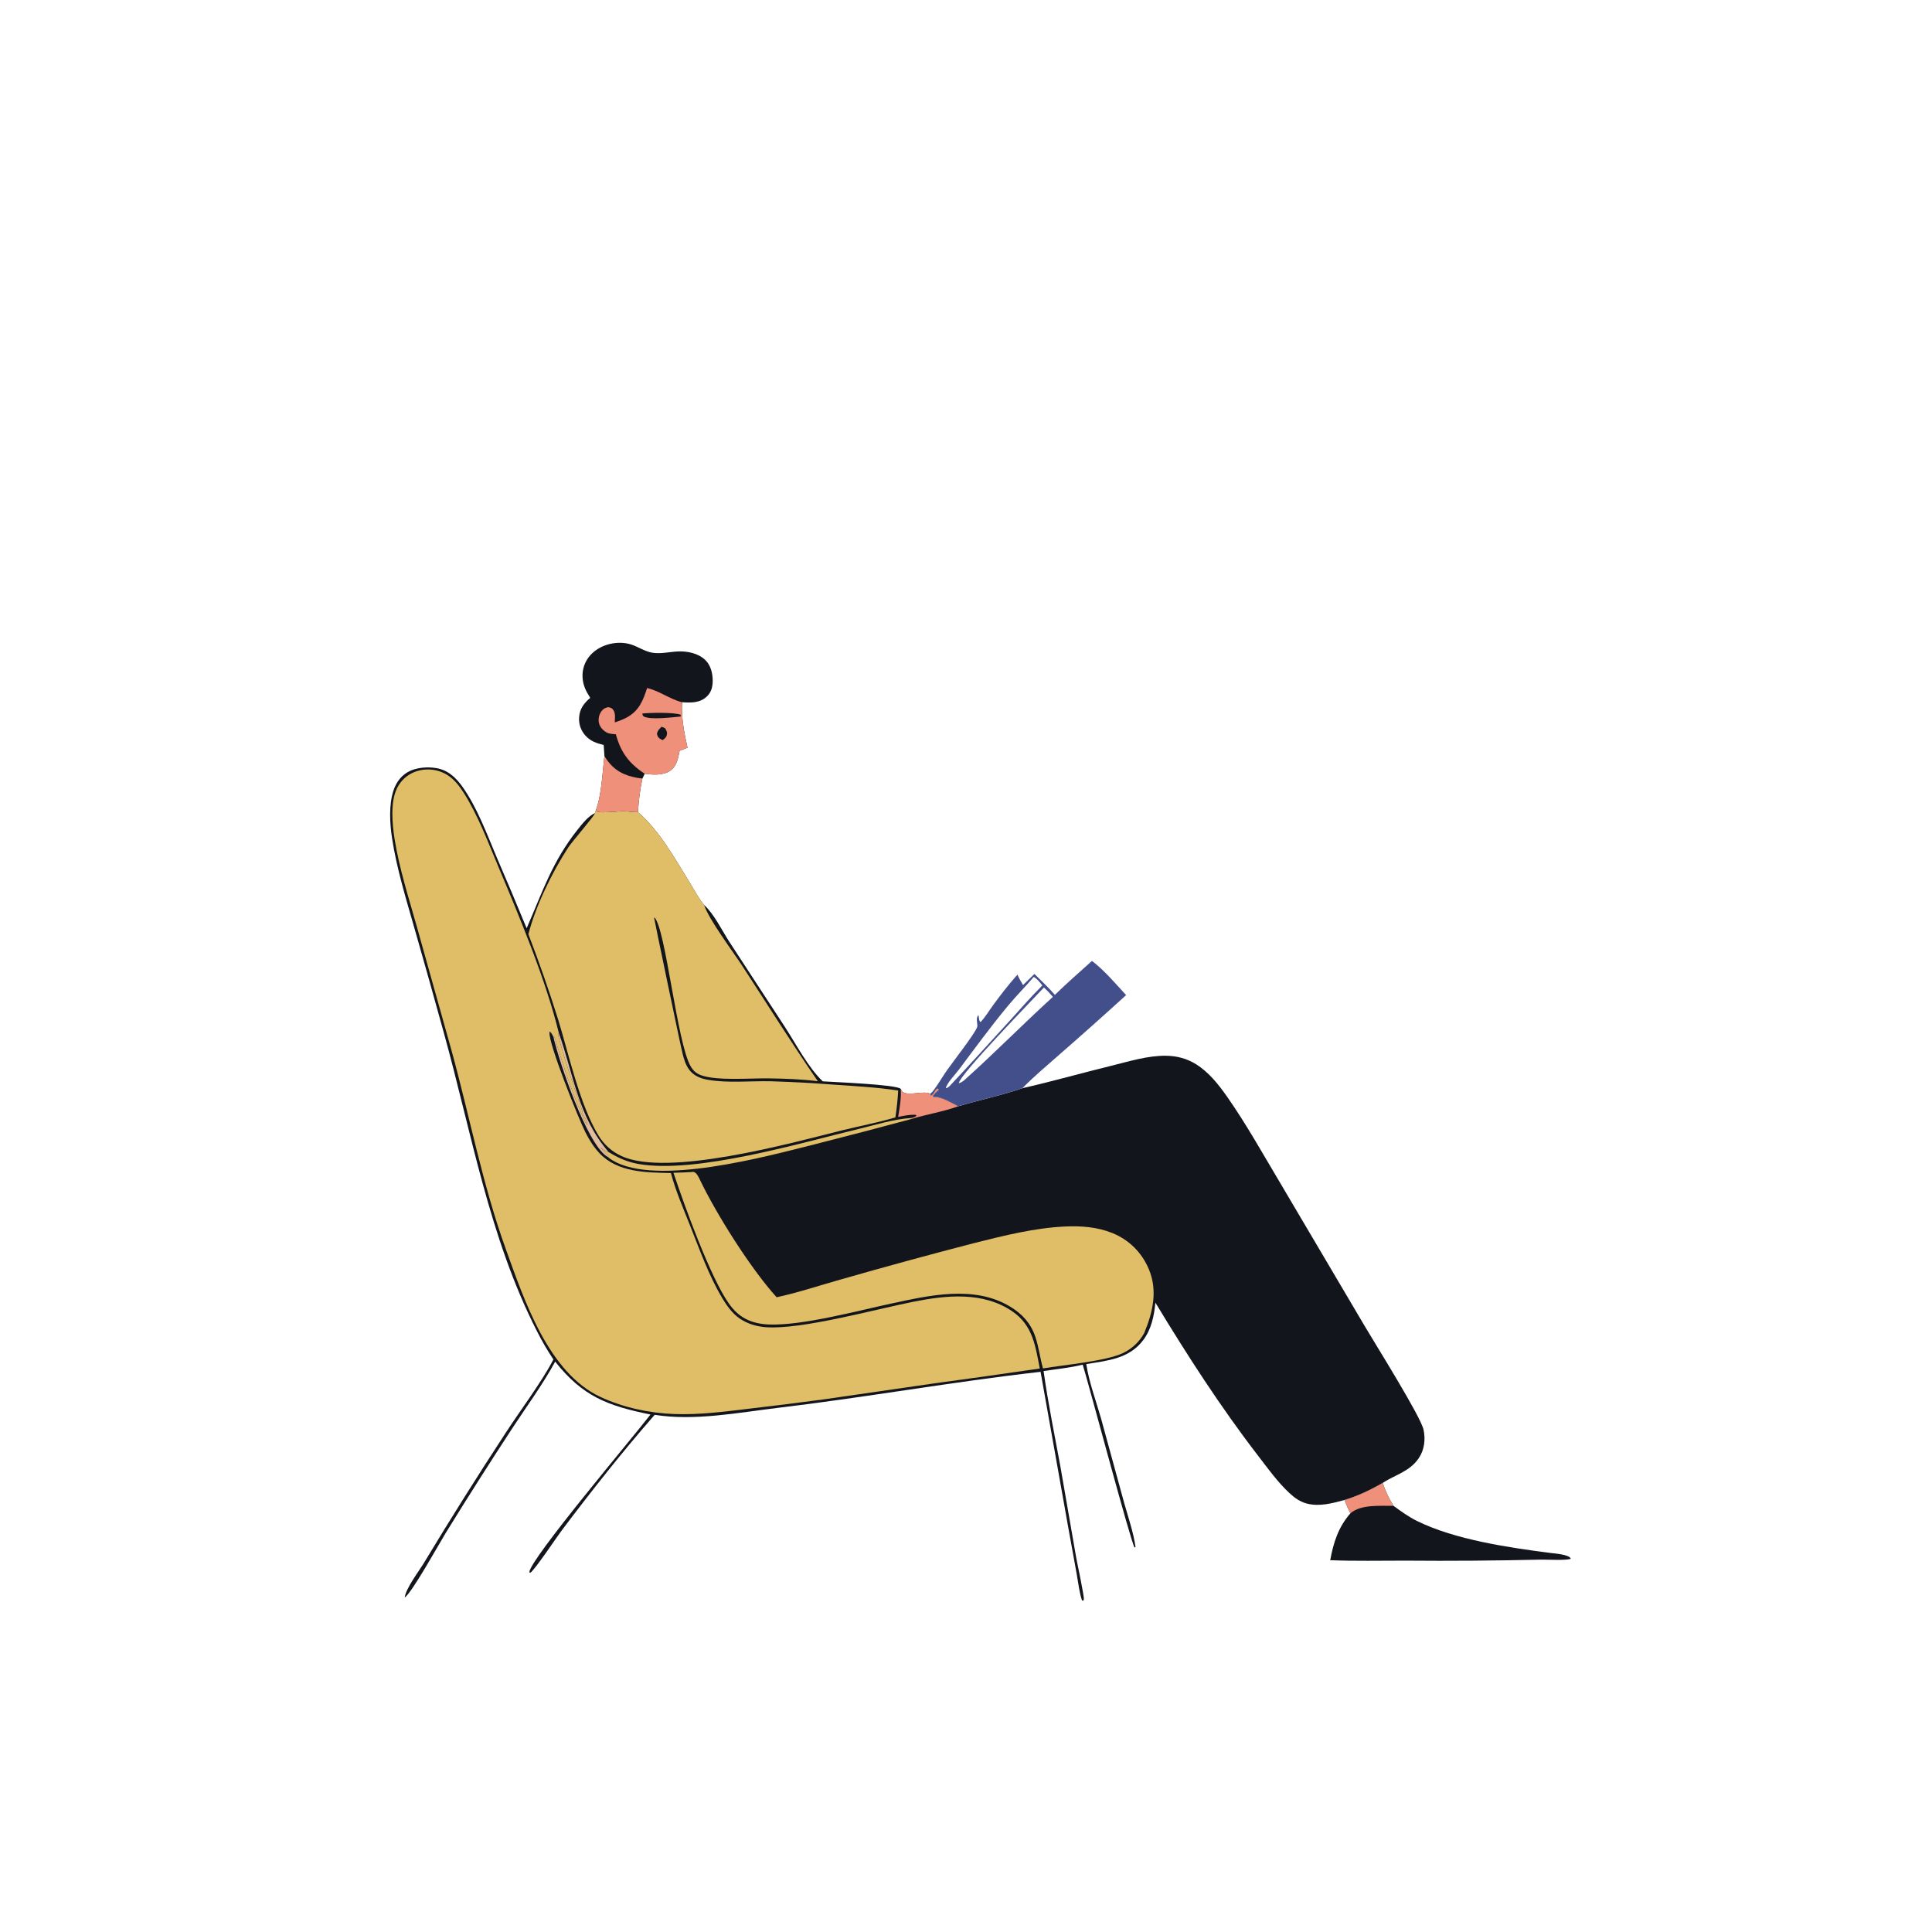 <?xml version="1.0" encoding="utf-8" ?>
<svg xmlns="http://www.w3.org/2000/svg" xmlns:xlink="http://www.w3.org/1999/xlink" width="1024" height="1024">
	<g>
		<path fill="#13151C" d="M293.306 720.526Q288.409 713.186 284.467 705.292C259.263 655.908 249.838 599.923 235.113 546.953Q227.566 519.565 219.734 492.258C215.266 476.551 210.289 460.512 207.802 444.352C206.596 436.514 206.018 426.369 208.627 418.744C210.184 414.196 213.142 410.437 217.603 408.475C222.66 406.251 230.401 406.097 235.477 408.367C239.448 410.143 242.668 413.54 245.147 417.047C252.93 428.058 258.093 442.123 263.312 454.475Q271.395 473.166 279.133 492.003C287.556 472.659 292.714 456.545 306.341 439.474C308.738 436.471 311.801 432.562 315.345 430.965L315.797 429.493C316.19 429.747 316.539 430.09 316.978 430.255C318.928 430.987 327.475 429.935 330.226 429.962C332.893 429.987 335.527 430.414 338.168 430.468C349.766 440.514 357.635 455.011 365.642 467.919C367.982 471.692 370.309 476.311 373.193 479.657C378.415 484.364 382.544 492.94 386.37 498.887L415.898 544.114C421.856 553.246 428.265 565.721 436.073 573.129C441.542 573.523 474.845 574.763 477.404 577.105C478.067 578.399 478.242 578.971 479.708 579.355C483.649 580.388 489.656 578.078 493.076 579.744L493.361 580.647C495.168 579.938 495.407 577.482 497.019 576.879L497.653 577.526C496.565 578.578 495.418 579.552 494.57 580.811L494.798 581.418C494.96 581.408 495.122 581.393 495.285 581.387C499.153 581.248 504.434 584.626 507.923 586.333C519.16 583.008 530.825 580.571 541.892 576.779C557.611 573.196 573.273 568.742 588.953 564.892C598.387 562.575 608.308 559.431 618.085 559.571C623.77 559.653 629.083 561.038 633.925 564.061C640.572 568.209 645.74 574.658 650.192 580.993C660.265 595.327 668.918 610.859 677.893 625.905L723.306 702.809C728.907 712.34 752.966 750.664 754.503 757.752C755.623 762.914 754.978 768.412 751.982 772.845C747.156 779.984 739.616 781.572 732.86 785.967C726.494 789.674 719.752 792.875 712.688 795.02C706.213 796.751 699.27 798.678 692.575 796.895C688.972 795.936 686.118 793.868 683.43 791.367C677.154 785.531 671.965 778.254 666.751 771.484C647.006 745.842 629.123 718.111 612.373 690.425C611.742 697.392 610.251 704.493 605.985 710.213C598.538 720.195 587.057 721.14 575.742 722.996C577.25 732.766 580.995 742.679 583.687 752.215L595.846 796.624C597.983 804.228 600.775 812.195 601.854 820.007L601.341 820.194C599.546 818.134 577.436 734.901 573.863 723.3C567.16 724.969 559.959 725.644 553.12 726.687C555.463 743.549 558.924 760.318 561.992 777.065L570.477 825.953C570.93 828.503 574.778 846.286 574.448 847.713C574.384 847.99 574.172 848.21 574.035 848.459L573.466 848.195C572.021 843.846 571.55 839.102 570.729 834.595L566.276 810.019L551.524 727.089C505.114 732.347 459.057 740.611 412.666 746.148C391.464 748.678 368.218 753.272 346.99 749.884C329.874 769.462 313.584 790.123 297.925 810.883C294.911 814.879 283.473 832.109 281.03 833.621L280.532 833.329C281.024 826.174 335.42 761.938 344.773 749.731C322.094 745.1 308.9 740.207 294.26 721.692C287.803 733.586 279.434 744.981 271.995 756.3Q253.757 784.106 236.297 812.407C232.51 818.602 218.546 843.848 214.511 846.737C215.092 841.832 221.925 832.948 224.615 828.511Q245.848 793.275 268.396 758.866C275.738 747.62 287.17 732.337 293.042 721.047C293.132 720.874 293.218 720.699 293.306 720.526Z"/>
		<path fill="#E0BE68" d="M551.104 725.332Q523.047 729.466 494.941 733.248L436.819 741.663Q416.787 744.361 396.708 746.682C383.684 748.218 370.756 749.935 357.606 749.479C344.259 749.015 330.404 746.061 318.27 740.415C290.582 727.53 277.787 688.877 268.096 662.058C255.74 627.863 248.982 591.862 239.34 556.854L220.882 490.941C216.632 475.866 211.678 460.465 209.188 444.997C207.911 437.064 206.772 425.115 210.464 417.709Q210.663 417.302 210.883 416.906Q211.104 416.51 211.344 416.126Q211.585 415.743 211.845 415.372Q212.105 415.001 212.384 414.644Q212.663 414.287 212.96 413.945Q213.258 413.603 213.572 413.277Q213.887 412.952 214.218 412.642Q214.549 412.333 214.896 412.042Q215.243 411.75 215.605 411.477Q215.966 411.204 216.341 410.951Q216.717 410.697 217.104 410.463Q217.492 410.229 217.892 410.015Q218.292 409.802 218.702 409.61Q219.112 409.417 219.531 409.246Q219.951 409.076 220.379 408.927Q220.807 408.778 221.242 408.652Q221.717 408.511 222.199 408.394Q222.68 408.276 223.168 408.184Q223.654 408.091 224.146 408.024Q224.637 407.956 225.13 407.913Q225.624 407.87 226.12 407.853Q226.615 407.835 227.111 407.842Q227.606 407.85 228.101 407.882Q228.596 407.915 229.088 407.972Q229.58 408.03 230.069 408.112Q230.558 408.195 231.042 408.302Q231.526 408.409 232.004 408.54Q232.482 408.672 232.953 408.827Q233.423 408.983 233.886 409.162Q234.348 409.341 234.8 409.544Q235.253 409.746 235.695 409.971Q236.136 410.196 236.566 410.443C240.336 412.646 243.153 416.111 245.486 419.736C253.21 431.734 258.549 446.1 264.083 459.238C275.412 486.132 289.356 519.43 296.205 547.568L295.765 548.324C298.166 557.908 301.342 567.42 304.471 576.791C305.876 580.999 307.791 585.328 308.751 589.626C309.246 591.84 311.472 594.087 311.363 596.264L311.098 596.254L311.251 595.256L311.243 595.264L310.474 595.266C304.082 581.776 299.044 566.645 294.747 552.35C294.488 551.488 294.298 549.909 293.487 549.539L293.323 549.62C292.777 548.529 292.381 547.419 291.306 546.752C291.277 546.93 291.231 547.106 291.22 547.286C290.852 553.513 306.584 592.848 310.35 600.277C312.339 604.202 314.756 608.072 317.793 611.276C327.488 621.505 342.549 621.443 355.597 621.74C358.13 631.262 362.205 640.624 365.836 649.784C370.918 662.606 375.705 676.124 382.789 687.987C385.198 692.019 388.102 696.136 392.023 698.825C396.145 701.651 400.983 703.083 405.933 703.442C424.871 704.817 463.64 694.013 484.107 689.954C501.588 686.487 520.952 684.437 536.5 695.012C547.412 702.434 548.791 713.386 551.104 725.332Z"/>
		<path fill="#E0BE68" d="M315.797 429.493C316.19 429.747 316.539 430.09 316.978 430.255C318.928 430.987 327.475 429.935 330.226 429.962C332.893 429.987 335.527 430.414 338.168 430.468C349.766 440.514 357.635 455.011 365.642 467.919C367.982 471.692 370.309 476.311 373.193 479.657C375.618 487.218 388.499 504.386 393.376 511.871C406.683 532.294 419.652 553 433.475 573.074C425.003 571.979 416.054 571.691 407.499 571.558C397.777 571.408 380.192 572.924 371.801 569.973C369.118 569.029 367.512 567.649 366.077 565.192C358.812 552.757 352.777 491.788 346.84 486.215C346.8 486.344 346.744 486.469 346.72 486.602C346.68 486.814 360.566 553.697 361.773 558.43C362.504 561.3 363.359 564.241 365.088 566.688C367.436 570.01 370.958 571.538 374.858 572.248C385.666 574.215 397.708 572.84 408.719 573.096Q425.955 573.643 443.149 574.975C454.21 575.721 465.08 576.326 476.053 578.017C475.838 582.794 475.266 587.507 474.589 592.237C465.117 595.063 455.118 596.911 445.496 599.314C418.824 605.976 353.789 623.955 329.427 612.741Q328.495 612.319 327.597 611.828Q326.698 611.338 325.839 610.782Q324.98 610.226 324.165 609.607Q323.35 608.988 322.583 608.31Q321.817 607.632 321.103 606.899Q320.389 606.166 319.732 605.381Q319.075 604.597 318.478 603.765Q317.881 602.934 317.348 602.06C307.344 585.942 301.433 558.585 295.809 540.302Q288.639 517.478 280.06 495.146C283.969 479.994 292.666 462.262 301.212 449.11C303.131 446.157 315.051 432.494 315.345 430.965L315.797 429.493Z"/>
		<path fill="#E0BE68" d="M322.555 610.591C327.582 613.694 332.554 615.911 338.415 616.931C368.951 622.247 424.068 605.83 455.378 598.299C464.214 596.174 473.731 593.142 482.813 592.574L483.019 593.109Q457.217 600.067 431.311 606.631C406.157 612.928 347.913 628.93 324.69 615.026C323.783 614.483 322.976 613.896 322.166 613.219L322.547 612.685C320.991 611.331 319.688 609.965 318.404 608.352C318.759 608.084 321.099 610.615 322.555 610.591Z"/>
		<path fill="#EF907A" d="M493.076 579.744L493.361 580.647C495.168 579.938 495.407 577.482 497.019 576.879L497.653 577.526C496.565 578.578 495.418 579.552 494.57 580.811L494.798 581.418C494.96 581.408 495.122 581.393 495.285 581.387C499.153 581.248 504.434 584.626 507.923 586.333C499.668 589.341 491.281 590.531 483.019 593.109L482.813 592.574C484.102 592.3 484.823 592.203 485.825 591.281L485.142 590.835C481.965 590.757 479.136 591.334 476.049 591.996C476.831 587.156 477.763 582.012 477.404 577.105C478.067 578.399 478.242 578.971 479.708 579.355C483.649 580.388 489.656 578.078 493.076 579.744Z"/>
		<path fill="#E2BD9D" d="M293.323 549.62L293.487 549.539C294.298 549.909 294.488 551.488 294.747 552.35C299.044 566.645 304.082 581.776 310.474 595.266L311.243 595.264L311.251 595.256L311.098 596.254L311.363 596.264C311.472 594.087 309.246 591.84 308.751 589.626C307.791 585.328 305.876 580.999 304.471 576.791C301.342 567.42 298.166 557.908 295.765 548.324L296.205 547.568C304.22 570.199 306.35 591.735 322.555 610.591C321.099 610.615 318.759 608.084 318.404 608.352C319.688 609.965 320.991 611.331 322.547 612.685L322.166 613.219C321.971 613.107 321.768 613.006 321.58 612.882C310.86 605.787 296.378 562.988 293.323 549.62Z"/>
		<path fill="#E0BE68" d="M366.465 621.218C366.774 621.167 367.229 621.071 367.534 621.124C369.284 621.431 370.435 624.185 371.132 625.633C379.929 643.917 398.048 672.63 411.639 687.574C423.026 685.124 434.309 681.334 445.523 678.176Q480.862 668.051 516.447 658.829C532.125 654.896 548.297 650.823 564.51 650.07C572.956 649.677 581.66 650.327 589.565 653.538C598.461 657.152 605.199 663.857 608.912 672.701C613.682 684.062 611.047 695.371 606.535 706.371C606.109 707.149 605.669 707.921 605.168 708.653C602.611 712.385 599.239 715.205 595.171 717.165C586.253 721.461 563.628 723.447 552.796 725.289C551.213 719.675 550.581 713.866 548.675 708.309C546.273 701.308 541.71 696.35 535.474 692.576C516.27 680.953 492.478 686.6 471.962 691.005C454.193 694.821 425.013 702.72 407.431 702.001C403.266 701.831 399.106 701.017 395.365 699.115C391.553 697.177 388.714 694.295 386.273 690.845C376.542 677.089 362.669 638.766 356.954 621.596C360.122 621.552 363.299 621.358 366.465 621.218Z"/>
		<path fill="#13151C" d="M312.837 369.875C310.598 366.361 309.006 363.303 308.765 359.048Q308.715 358.242 308.746 357.434Q308.778 356.627 308.89 355.827Q309.002 355.027 309.193 354.242Q309.385 353.457 309.654 352.695Q309.924 351.933 310.268 351.202Q310.612 350.471 311.028 349.779Q311.444 349.086 311.927 348.438Q312.41 347.791 312.956 347.195C318.159 341.443 327.508 339.196 334.837 341.706C338.385 342.921 341.899 345.279 345.574 345.918C350.039 346.695 354.714 345.512 359.2 345.289C364.256 345.039 370.073 346.187 373.831 349.834C376.764 352.679 377.737 356.894 377.746 360.855C377.753 364.003 376.972 367.01 374.595 369.208C370.855 372.666 366.195 372.497 361.487 372.197C361.101 380.532 362.585 388.239 364.391 396.318L360.208 397.912C359.37 402.096 358.77 406.179 354.901 408.715C351.4 411.011 345.706 410.723 341.707 410.081L340.491 412.643Q338.606 421.461 338.168 430.468C335.527 430.414 332.893 429.987 330.226 429.962C327.475 429.935 318.928 430.987 316.978 430.255C316.539 430.09 316.19 429.747 315.797 429.493C318.887 421.335 319.257 409.585 320.366 400.79L319.965 394.868C316.137 393.894 313.054 392.909 310.317 389.911Q309.873 389.427 309.48 388.9Q309.087 388.374 308.75 387.81Q308.412 387.247 308.133 386.652Q307.854 386.057 307.637 385.437Q307.42 384.817 307.266 384.178Q307.112 383.54 307.024 382.889Q306.936 382.238 306.914 381.581Q306.892 380.924 306.936 380.269C307.225 375.667 309.478 372.775 312.837 369.875Z"/>
		<path fill="#EF907A" d="M342.972 364.68C349.487 366.141 354.868 370.522 361.487 372.197C361.101 380.532 362.585 388.239 364.391 396.318L360.208 397.912C359.37 402.096 358.77 406.179 354.901 408.715C351.4 411.011 345.706 410.723 341.707 410.081C333.411 404.667 329.007 398.748 326.42 389.175C324.84 389.035 322.973 388.997 321.55 388.228C319.64 387.195 317.946 385.353 317.463 383.198C316.987 381.08 317.483 378.708 318.788 376.968C319.761 375.67 320.821 375.095 322.42 374.802C323.305 375.048 323.923 375.061 324.592 375.741C326.454 377.633 325.906 380.446 325.826 382.886C327.99 382.18 330.224 381.363 332.229 380.267C338.732 376.713 340.823 371.337 342.972 364.68Z"/>
		<path fill="#13151C" d="M340.436 378.164C344.624 377.758 357.055 377.447 360.814 378.827L360.761 379.768C356.329 380.163 345.033 381.64 341.306 379.8C340.546 379.424 340.645 378.912 340.436 378.164Z"/>
		<path fill="#13151C" d="M350.616 385.208C351.418 385.398 351.815 385.597 352.512 386.003C353.203 387.088 353.728 387.933 353.472 389.277C353.155 390.941 352.445 391.295 351.242 392.277C350.79 392.078 350.124 391.811 349.739 391.52C348.611 390.667 348.464 390.071 348.191 388.788C348.652 387.128 349.397 386.394 350.616 385.208Z"/>
		<path fill="#EF907A" d="M320.366 400.79C324.102 406.852 328.569 410.151 335.544 411.816Q337.989 412.401 340.491 412.643Q338.606 421.461 338.168 430.468C335.527 430.414 332.893 429.987 330.226 429.962C327.475 429.935 318.928 430.987 316.978 430.255C316.539 430.09 316.19 429.747 315.797 429.493C318.887 421.335 319.257 409.585 320.366 400.79Z"/>
		<path fill="#424F8B" d="M578.772 509.306C585.332 514.3 591.278 521.349 596.867 527.432Q579.057 543.657 560.892 559.482C554.5 565.132 547.854 570.681 541.892 576.779C530.825 580.571 519.16 583.008 507.923 586.333C504.434 584.626 499.153 581.248 495.285 581.387C495.122 581.393 494.96 581.408 494.798 581.418L494.57 580.811C495.418 579.552 496.565 578.578 497.653 577.526L497.019 576.879C495.407 577.482 495.168 579.938 493.361 580.647L493.076 579.744C493.644 579.223 494.178 578.745 494.644 578.124C497.276 574.62 499.506 570.729 502.021 567.125C505.135 562.661 516.384 548.32 517.863 544.494C518.14 543.776 517.989 542.984 517.906 542.248C517.714 540.559 517.473 539.413 518.554 538.01C519.02 539.251 518.677 540.925 519.71 541.723C522.224 539.11 524.254 535.641 526.402 532.706C530.444 527.181 534.708 521.666 539.278 516.566C540.105 518.53 541.141 520.291 542.226 522.117L548.271 516.216C551.936 519.843 555.738 523.398 559.105 527.306C565.423 521.111 572.195 515.231 578.772 509.306ZM503.463 575.485C514.1 564.157 524.577 552.637 535.046 541.154C540.809 534.834 546.386 528.32 552.475 522.309C551.067 520.586 549.86 518.933 547.914 517.785C543.448 523.017 538.578 527.885 534.182 533.18C525.066 544.159 516.715 555.606 508.178 567.01C506.405 569.378 501.9 574.029 501.28 576.762C502.417 576.555 502.603 576.21 503.463 575.485ZM510.644 572.911C526.801 558.484 542.031 542.955 558.051 528.362C556.559 526.568 555.034 524.959 553.312 523.384C546.954 530.234 508.813 569.38 508.173 574.123C509.17 573.861 509.798 573.495 510.644 572.911Z"/>
		<path fill="#13151C" d="M712.688 795.02C719.752 792.875 726.494 789.674 732.86 785.967C734.251 790.28 736.186 794.269 738.583 798.112C742.645 801.107 746.626 803.976 751.175 806.212C771.349 816.124 799.757 820.261 821.932 823.118C823.986 823.383 832.068 823.949 832.543 826.199C829.734 827.199 820.045 826.566 816.573 826.639Q780.713 827.477 744.844 827.166C731.6 827.151 718.269 827.471 705.036 826.939C706.798 817.498 709.295 809.483 715.729 802.107C714.57 799.77 713.487 797.515 712.688 795.02Z"/>
		<path fill="#EF907A" d="M712.688 795.02C719.752 792.875 726.494 789.674 732.86 785.967C734.251 790.28 736.186 794.269 738.583 798.112C731.431 798.249 721.402 797.207 715.729 802.107C714.57 799.77 713.487 797.515 712.688 795.02Z"/>
	</g>
	<g/>
</svg>
